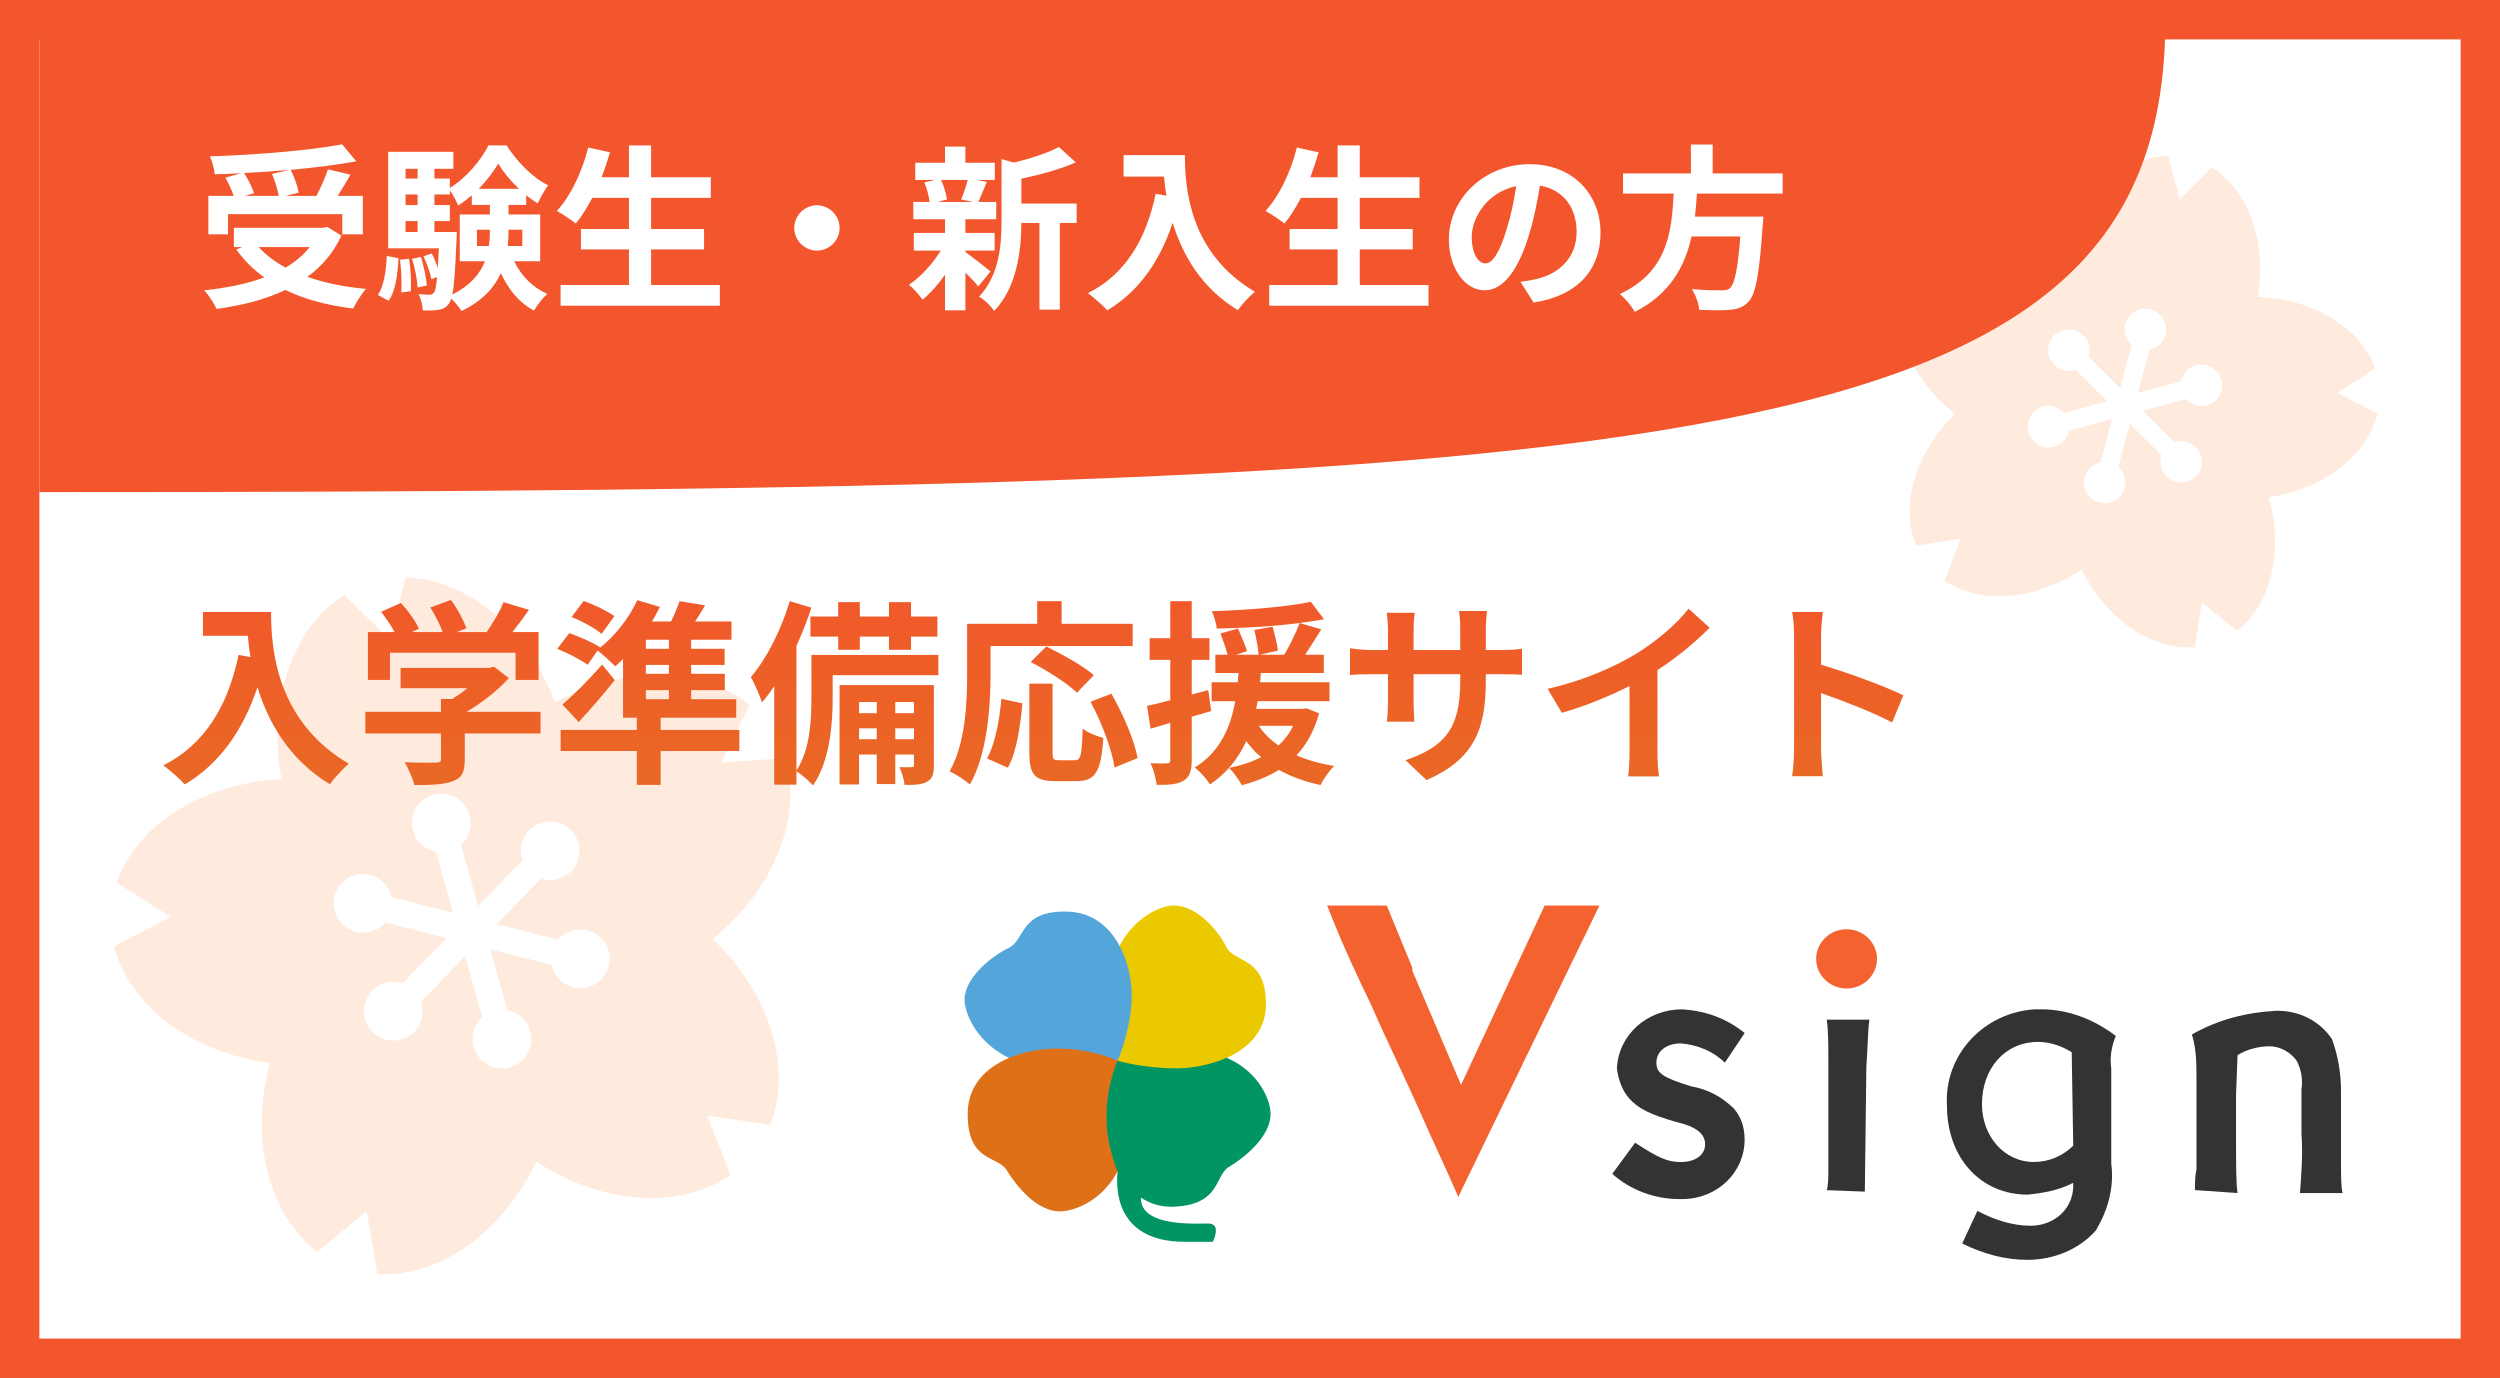 <svg width="127" height="70" viewBox="0 0 127 70" fill="none" xmlns="http://www.w3.org/2000/svg">
<rect x="0" y="0" width="127" height="70" fill="#808080" stroke="none"/>
<rect x="1" y="1" width="125" height="68" fill="white" stroke="#F3552C" stroke-width="2"/>
<g clip-path="url(#clip0_3704_6642)">
<path d="M56.774 53.884C56.774 53.884 58.043 54.271 59.788 54.271C61.532 54.271 64.309 53.421 64.309 51.024C64.309 48.627 62.801 48.937 62.326 48.163C61.929 47.313 60.818 45.998 59.629 45.998C58.44 45.998 54.949 47.931 56.774 53.883" fill="#EBC900"/>
<path d="M56.774 53.884C56.774 53.884 57.408 52.493 57.488 50.793C57.568 49.093 56.694 46.386 54.235 46.31C51.777 46.232 52.094 47.779 51.221 48.165C50.428 48.55 49 49.633 49 50.793C49 51.875 50.666 55.508 56.774 53.884Z" fill="#54A5DA"/>
<path d="M56.774 53.884C56.774 53.884 55.505 53.267 53.68 53.267C51.855 53.267 49.158 54.117 49.158 56.59C49.158 59.064 50.666 58.677 51.142 59.451C51.617 60.224 52.649 61.538 53.838 61.538C55.188 61.538 58.677 59.76 56.774 53.886" fill="#DE7117"/>
<path d="M56.774 53.885C56.774 53.885 56.14 55.276 56.218 56.976C56.218 57.749 56.457 58.676 56.774 59.526C56.694 60.3 56.615 63.083 60.184 63.083H61.612C61.612 63.083 62.088 62.154 61.374 62.154C60.66 62.154 58.121 62.309 57.963 60.995V60.841C58.438 61.15 58.915 61.304 59.549 61.304C62.008 61.227 61.691 59.759 62.405 59.294C63.198 58.831 64.546 57.748 64.546 56.588C64.546 55.428 62.88 51.949 56.772 53.882" fill="#019562"/>
<path d="M56.774 53.885C56.774 53.885 58.043 54.272 59.788 54.272C60.501 54.272 61.454 54.117 62.326 53.73C61.215 52.88 58.677 52.571 56.774 53.885Z" fill="#EBC900"/>
<path d="M83.064 58.051C84.224 58.805 84.687 59.03 85.383 59.03C86.156 59.03 86.62 58.654 86.62 58.126C86.62 57.598 86.156 57.222 85.151 56.996C83.838 56.62 83.22 56.319 82.755 55.791C82.369 55.34 82.215 54.812 82.138 54.285C82.215 52.553 83.683 51.273 85.46 51.273C86.62 51.348 87.702 51.724 88.629 52.478L87.623 53.984C87.006 53.382 86.232 53.08 85.382 53.004C84.687 53.004 84.145 53.381 84.145 53.984C84.145 54.511 84.454 54.738 85.922 55.189C86.773 55.34 87.468 55.716 88.085 56.319C88.471 56.77 88.626 57.298 88.626 57.9C88.626 59.557 87.235 60.913 85.457 60.913H85.303C84.066 60.913 82.83 60.461 81.903 59.632L83.063 58.051H83.064Z" fill="#333333"/>
<path d="M92.802 60.46C92.879 60.159 92.879 59.782 92.879 59.48V53.756C92.879 53.079 92.879 52.401 92.802 51.799H94.965C94.888 52.325 94.888 53.079 94.811 54.209L94.733 60.535L92.802 60.46Z" fill="#333333"/>
<path d="M100.452 61.514C101.303 61.966 102.229 62.268 103.157 62.268C104.317 62.268 105.32 61.439 105.32 60.235V60.085C104.626 60.461 103.775 60.611 103.001 60.687C100.605 60.687 98.905 58.804 98.905 56.168C98.751 53.607 100.76 51.424 103.387 51.273H103.696C105.087 51.273 106.401 51.8 107.484 52.629C107.252 53.156 107.175 53.759 107.252 54.286V59.105C107.406 60.31 107.098 61.44 106.479 62.494C105.628 63.473 104.315 64 103.001 64C101.842 64 100.76 63.699 99.679 63.171L100.452 61.514ZM105.243 53.456C104.78 53.154 104.161 52.929 103.543 52.929C101.843 52.929 100.684 54.284 100.684 56.092C100.684 57.748 101.843 59.029 103.312 59.029C104.085 59.029 104.78 58.728 105.32 58.2L105.243 53.456Z" fill="#333333"/>
<path d="M111.504 60.46C111.504 60.008 111.504 59.782 111.581 59.405V54.811C111.581 54.057 111.581 53.305 111.349 52.551C112.663 51.798 114.132 51.421 115.677 51.346C116.837 51.346 117.84 51.873 118.459 52.777C118.768 53.606 118.923 54.509 118.923 55.413V58.501C118.923 59.856 118.923 60.233 119 60.609H116.837C116.914 59.629 116.991 58.576 116.914 57.597V55.337C116.991 54.885 116.914 54.357 116.682 53.906C116.373 53.454 115.832 53.152 115.291 53.152C114.751 53.152 114.132 53.303 113.668 53.603L113.591 55.636V57.519C113.591 59.326 113.591 60.08 113.668 60.606L111.504 60.456V60.46Z" fill="#333333"/>
<path d="M74.064 60.761C73.447 59.33 72.751 57.899 72.133 56.468C71.438 54.886 70.51 53.004 69.582 50.895C68.268 48.183 67.805 46.978 67.419 46H70.433L70.51 46.151C70.665 46.527 70.819 46.904 70.973 47.28L71.747 49.163V49.313L74.22 55.112L78.469 46H81.252L74.064 60.837V60.762V60.761Z" fill="#F4622F"/>
<path d="M95.352 48.711C95.352 49.54 94.657 50.217 93.807 50.217C92.956 50.217 92.261 49.54 92.261 48.711C92.261 47.882 92.956 47.205 93.807 47.205C94.657 47.205 95.352 47.882 95.352 48.711Z" fill="#F4622F"/>
</g>
<path d="M120.783 20.998L118.74 19.963L120.658 18.712C119.921 16.66 117.542 15.184 114.695 15.08C115.173 12.271 114.212 9.642 112.354 8.503L110.738 10.125L110.141 7.915C107.962 7.982 105.823 9.788 104.844 12.463C102.321 11.141 99.523 11.242 97.865 12.658L98.909 14.696L96.623 14.581C96.013 16.674 97.07 19.266 99.312 21.024C97.274 23.015 96.506 25.707 97.34 27.721L99.601 27.358L98.785 29.497C100.587 30.724 103.379 30.52 105.743 28.931C107.007 31.484 109.33 33.046 111.504 32.875L111.857 30.613L113.639 32.05C115.363 30.715 116.032 27.997 115.251 25.257C118.07 24.844 120.273 23.117 120.783 20.998ZM110.46 22.466C110.656 22.398 110.868 22.39 111.072 22.445C111.25 22.492 111.412 22.585 111.543 22.716C111.742 22.914 111.852 23.178 111.853 23.459C111.854 23.74 111.745 24.005 111.546 24.204C111.282 24.47 110.892 24.575 110.53 24.479C110.352 24.431 110.189 24.337 110.058 24.207C109.774 23.924 109.679 23.499 109.804 23.126L108.193 21.522L107.609 23.719C107.905 23.978 108.038 24.393 107.934 24.781C107.785 25.342 107.208 25.677 106.647 25.528C106.086 25.379 105.751 24.802 105.9 24.241C106.003 23.853 106.324 23.558 106.71 23.48L107.293 21.283L105.099 21.876C105.022 22.262 104.729 22.584 104.341 22.689C104.163 22.737 103.975 22.738 103.797 22.69C103.434 22.594 103.148 22.309 103.051 21.947C102.977 21.676 103.014 21.392 103.154 21.149C103.294 20.905 103.52 20.73 103.792 20.657C103.97 20.609 104.158 20.608 104.335 20.655C104.539 20.71 104.719 20.822 104.856 20.977L107.05 20.384L105.439 18.78C105.244 18.848 105.032 18.856 104.828 18.802C104.65 18.754 104.487 18.661 104.357 18.53C104.157 18.332 104.047 18.068 104.047 17.787C104.046 17.506 104.155 17.241 104.353 17.042C104.618 16.776 105.007 16.671 105.37 16.768C105.548 16.815 105.711 16.909 105.842 17.039C106.126 17.322 106.221 17.747 106.096 18.12L107.707 19.724L108.291 17.527C107.995 17.268 107.862 16.853 107.965 16.465C108.114 15.904 108.692 15.569 109.253 15.718C109.814 15.867 110.149 16.444 110 17.005C109.897 17.393 109.576 17.688 109.19 17.766L108.607 19.963L110.801 19.37C110.878 18.984 111.171 18.662 111.559 18.557C111.737 18.509 111.925 18.509 112.103 18.556C112.465 18.652 112.751 18.937 112.849 19.299C112.923 19.57 112.886 19.854 112.746 20.098C112.606 20.341 112.379 20.516 112.108 20.589C111.93 20.637 111.742 20.638 111.564 20.591C111.361 20.537 111.181 20.424 111.044 20.269L108.85 20.862L110.46 22.466Z" fill="#FFEBDE"/>
<path d="M39.883 38.518L36.647 38.726L38.086 35.819C35.71 33.847 31.745 33.759 28.198 35.681C26.76 31.912 23.695 29.396 20.607 29.344L19.805 32.486L17.485 30.22C14.875 31.87 13.566 35.613 14.298 39.581C10.269 39.784 6.929 41.922 5.926 44.842L8.666 46.576L5.794 48.082C6.557 51.074 9.712 53.476 13.712 54.005C12.66 57.901 13.661 61.737 16.128 63.594L18.624 61.524L19.169 64.721C22.25 64.919 25.509 62.661 27.249 59.021C30.628 61.225 34.587 61.458 37.115 59.686L35.917 56.672L39.126 57.142C40.267 54.273 39.127 50.475 36.202 47.696C39.343 45.163 40.788 41.47 39.883 38.518ZM28.349 47.739C28.54 47.516 28.792 47.354 29.08 47.273C29.331 47.203 29.597 47.2 29.85 47.265C30.236 47.363 30.56 47.606 30.763 47.948C30.966 48.291 31.024 48.692 30.925 49.078C30.794 49.592 30.394 50.001 29.883 50.144C29.632 50.215 29.366 50.218 29.112 50.153C28.561 50.012 28.14 49.562 28.023 49.017L24.904 48.22L25.773 51.32C26.321 51.424 26.781 51.834 26.935 52.382C27.157 53.173 26.693 53.998 25.902 54.22C25.111 54.442 24.286 53.979 24.064 53.187C23.911 52.639 24.09 52.05 24.504 51.676L23.634 48.576L21.384 50.879C21.568 51.406 21.443 52.009 21.045 52.416C20.862 52.603 20.633 52.739 20.383 52.809C19.871 52.953 19.317 52.812 18.937 52.441C18.653 52.163 18.493 51.79 18.488 51.392C18.484 50.994 18.634 50.618 18.913 50.333C19.095 50.146 19.324 50.01 19.575 49.94C19.863 49.859 20.163 49.866 20.441 49.957L22.691 47.655L19.572 46.858C19.381 47.081 19.129 47.243 18.841 47.324C18.59 47.394 18.324 47.397 18.071 47.332C17.685 47.234 17.361 46.991 17.158 46.649C16.955 46.306 16.897 45.905 16.996 45.52C17.127 45.005 17.527 44.596 18.038 44.453C18.289 44.382 18.555 44.379 18.809 44.444C19.36 44.585 19.781 45.035 19.898 45.58L23.017 46.377L22.148 43.277C21.6 43.173 21.14 42.763 20.986 42.215C20.764 41.424 21.227 40.599 22.019 40.377C22.81 40.155 23.634 40.618 23.856 41.41C24.01 41.958 23.831 42.547 23.417 42.921L24.287 46.021L26.537 43.718C26.353 43.191 26.478 42.588 26.876 42.181C27.058 41.994 27.287 41.858 27.538 41.788C28.05 41.644 28.604 41.785 28.983 42.156C29.268 42.434 29.428 42.807 29.432 43.205C29.437 43.603 29.286 43.979 29.008 44.264C28.826 44.451 28.597 44.587 28.346 44.657C28.058 44.738 27.758 44.731 27.479 44.64L25.23 46.942L28.349 47.739Z" fill="#FFEBDE"/>
<path d="M2 25V1H110C110 23.154 86 25 2 25Z" fill="#F3552C"/>
<path d="M13.816 8.835L14.707 8.628C13.951 8.7 13.168 8.754 12.403 8.79C12.61 9.123 12.817 9.528 12.907 9.816L12.439 9.951H14.158C14.104 9.636 13.969 9.186 13.816 8.835ZM11.584 10.878V11.904H10.585V9.951H11.872C11.782 9.672 11.611 9.312 11.449 9.024L12.25 8.799C11.8 8.826 11.341 8.844 10.909 8.853C10.891 8.583 10.765 8.178 10.666 7.944C13.033 7.863 15.742 7.647 17.38 7.332L18.1 8.196C17.128 8.376 15.967 8.52 14.77 8.628C14.95 8.988 15.121 9.465 15.175 9.789L14.509 9.951H16.075C16.291 9.537 16.525 9.006 16.66 8.601L17.803 8.871C17.596 9.249 17.362 9.618 17.155 9.951H18.433V11.904H17.389V10.878H11.584ZM15.733 12.552H13.141C13.51 12.957 13.969 13.299 14.509 13.596C14.986 13.308 15.409 12.966 15.733 12.552ZM16.624 11.526L17.344 11.967C16.939 12.849 16.345 13.533 15.616 14.064C16.48 14.37 17.488 14.577 18.595 14.676C18.37 14.919 18.082 15.387 17.938 15.675C16.633 15.513 15.472 15.207 14.5 14.73C13.465 15.225 12.268 15.522 10.999 15.693C10.891 15.441 10.594 14.964 10.369 14.748C11.494 14.631 12.538 14.424 13.429 14.091C12.88 13.704 12.403 13.227 12.007 12.678L12.304 12.552H11.881V11.571H16.426L16.624 11.526ZM19.738 15.279L19.198 14.982C19.504 14.523 19.612 13.767 19.648 13.002L20.242 13.119C20.197 13.938 20.107 14.775 19.738 15.279ZM20.323 13.191L20.782 13.146C20.863 13.668 20.899 14.361 20.872 14.793L20.386 14.856C20.413 14.406 20.386 13.722 20.323 13.191ZM20.935 13.146L21.385 13.056C21.529 13.524 21.655 14.118 21.682 14.505L21.214 14.604C21.196 14.217 21.079 13.614 20.935 13.146ZM22.069 11.787H23.203C23.203 11.787 23.203 12.021 23.194 12.138C23.131 13.623 23.077 14.487 22.978 14.964C23.905 14.496 24.391 13.902 24.634 13.272H23.356V10.896H24.886V10.41H23.968V9.924C23.743 10.113 23.518 10.293 23.275 10.437C23.176 10.203 23.005 9.888 22.852 9.663V9.879H22.069V10.419H22.852V11.229H22.069V11.787ZM20.602 11.229V11.787H21.214V11.229H20.602ZM21.214 9.879H20.602V10.419H21.214V9.879ZM21.214 8.574H20.602V9.069H21.214V8.574ZM24.319 9.591H26.362C25.939 9.195 25.561 8.727 25.309 8.313C25.075 8.718 24.724 9.177 24.319 9.591ZM26.533 11.67H25.831V11.706C25.831 11.967 25.822 12.228 25.795 12.498H26.533V11.67ZM24.229 12.498H24.832C24.877 12.228 24.886 11.958 24.886 11.697V11.67H24.229V12.498ZM27.442 13.272H26.119C26.479 14.001 27.046 14.604 27.802 14.928C27.586 15.126 27.28 15.504 27.127 15.774C26.38 15.387 25.831 14.712 25.444 13.875C25.12 14.604 24.517 15.279 23.446 15.801C23.338 15.621 23.113 15.351 22.924 15.171C22.888 15.288 22.852 15.369 22.807 15.423C22.654 15.63 22.492 15.711 22.267 15.738C22.087 15.774 21.799 15.783 21.475 15.765C21.466 15.513 21.385 15.162 21.259 14.937C21.493 14.964 21.691 14.973 21.808 14.973C21.916 14.973 21.979 14.946 22.051 14.856C22.114 14.766 22.159 14.541 22.204 14.073L21.916 14.181C21.862 13.866 21.682 13.38 21.511 13.02L21.934 12.876C22.051 13.101 22.159 13.362 22.24 13.605C22.258 13.335 22.276 13.002 22.294 12.615H19.72V7.71H23.032V8.574H22.069V9.069H22.852V9.546C23.662 9.06 24.445 8.133 24.814 7.386H25.732C26.272 8.214 27.055 9.033 27.847 9.411C27.658 9.663 27.451 10.05 27.316 10.329C27.118 10.212 26.92 10.077 26.731 9.915V10.41H25.831V10.896H27.442V13.272ZM33.076 14.478H36.568V15.531H28.477V14.478H31.951V12.669H29.512V11.634H31.951V10.05H30.088C29.827 10.545 29.548 11.004 29.251 11.355C29.035 11.184 28.558 10.86 28.288 10.716C28.99 9.96 29.575 8.718 29.881 7.494L30.988 7.737C30.862 8.169 30.718 8.592 30.565 9.006H31.951V7.386H33.076V9.006H36.109V10.05H33.076V11.634H35.767V12.669H33.076V14.478ZM40.348 11.58C40.348 10.95 40.87 10.428 41.5 10.428C42.13 10.428 42.652 10.95 42.652 11.58C42.652 12.21 42.13 12.732 41.5 12.732C40.87 12.732 40.348 12.21 40.348 11.58ZM49.159 9.141H47.8C47.953 9.447 48.07 9.861 48.106 10.131L47.656 10.257H49.42L48.826 10.131C48.943 9.861 49.087 9.447 49.159 9.141ZM49.042 12.732V12.804C49.366 13.029 50.113 13.623 50.32 13.785L49.699 14.55C49.555 14.37 49.303 14.1 49.042 13.848V15.765H48.007V13.956C47.656 14.46 47.251 14.91 46.864 15.225C46.702 14.991 46.396 14.64 46.171 14.469C46.756 14.082 47.377 13.407 47.791 12.732H46.423V11.832H48.007V11.139H46.396V10.257H47.224C47.188 9.96 47.08 9.564 46.954 9.267L47.503 9.141H46.495V8.268H48.007V7.449H49.042V8.268H50.536V9.141H49.609L50.131 9.24C49.969 9.627 49.825 9.987 49.699 10.257H50.608V11.139H49.042V11.832H50.527V12.732H49.042ZM54.694 10.338V11.328H53.839V15.729H52.804V11.328H51.886C51.877 12.669 51.688 14.568 50.5 15.801C50.365 15.567 49.978 15.198 49.735 15.072C50.77 13.974 50.878 12.444 50.878 11.202V8.079L51.508 8.259C52.363 8.052 53.245 7.764 53.794 7.467L54.649 8.25C53.857 8.601 52.831 8.88 51.886 9.078V10.338H54.694ZM57.079 7.881H60.193C60.193 9.582 60.436 12.867 63.748 14.82C63.514 15.009 63.073 15.477 62.884 15.756C61.021 14.631 60.067 12.93 59.572 11.319C58.897 13.335 57.817 14.829 56.251 15.765C56.053 15.54 55.549 15.099 55.27 14.892C57.142 13.947 58.213 12.21 58.708 9.843L59.257 9.942C59.194 9.6 59.158 9.276 59.131 8.97H57.079V7.881ZM69.076 14.478H72.568V15.531H64.477V14.478H67.951V12.669H65.512V11.634H67.951V10.05H66.088C65.827 10.545 65.548 11.004 65.251 11.355C65.035 11.184 64.558 10.86 64.288 10.716C64.99 9.96 65.575 8.718 65.881 7.494L66.988 7.737C66.862 8.169 66.718 8.592 66.565 9.006H67.951V7.386H69.076V9.006H72.109V10.05H69.076V11.634H71.767V12.669H69.076V14.478ZM75.457 13.38C75.826 13.38 76.186 12.822 76.546 11.616C76.753 10.959 76.915 10.194 77.023 9.456C75.547 9.762 74.764 11.058 74.764 12.039C74.764 12.939 75.124 13.38 75.457 13.38ZM77.905 15.369L77.239 14.316C77.581 14.271 77.833 14.226 78.067 14.172C79.21 13.902 80.092 13.083 80.092 11.787C80.092 10.554 79.426 9.636 78.229 9.429C78.103 10.185 77.95 11.013 77.698 11.85C77.167 13.65 76.393 14.748 75.421 14.748C74.44 14.748 73.603 13.659 73.603 12.156C73.603 10.104 75.394 8.34 77.707 8.34C79.912 8.34 81.307 9.879 81.307 11.823C81.307 13.695 80.155 15.027 77.905 15.369ZM90.559 9.834H86.203C86.176 10.221 86.149 10.617 86.104 11.004H89.578C89.578 11.004 89.569 11.328 89.542 11.472C89.38 13.92 89.191 14.928 88.831 15.324C88.561 15.612 88.282 15.702 87.859 15.738C87.526 15.774 86.923 15.765 86.32 15.738C86.302 15.432 86.14 14.991 85.942 14.685C86.563 14.748 87.193 14.748 87.454 14.748C87.652 14.748 87.778 14.73 87.886 14.631C88.12 14.433 88.282 13.65 88.408 12.012H85.933C85.591 13.533 84.844 14.937 83.044 15.846C82.891 15.549 82.567 15.171 82.288 14.937C84.718 13.812 84.925 11.76 85.024 9.834H82.45V8.808H85.897V7.341H87.004V8.808H90.559V9.834Z" fill="white"/>
<path d="M10.31 31.09H13.77C13.77 32.98 14.04 36.63 17.72 38.8C17.46 39.01 16.97 39.53 16.76 39.84C14.69 38.59 13.63 36.7 13.08 34.91C12.33 37.15 11.13 38.81 9.39 39.85C9.17 39.6 8.61 39.11 8.3 38.88C10.38 37.83 11.57 35.9 12.12 33.27L12.73 33.38C12.66 33 12.62 32.64 12.59 32.3H10.31V31.09ZM19.81 33.16V34.54H18.69V32.11H20.05C19.87 31.78 19.6 31.39 19.36 31.08L20.37 30.63C20.72 31.02 21.12 31.55 21.28 31.94L20.92 32.11H22.49C22.35 31.72 22.1 31.24 21.86 30.86L22.91 30.48C23.23 30.91 23.56 31.52 23.69 31.92L23.21 32.11H24.72C25.05 31.64 25.39 31.06 25.58 30.59L26.87 30.98C26.6 31.37 26.31 31.76 26.03 32.11H27.36V34.54H26.19V33.16H19.81ZM27.46 36.16V37.26H23.61V38.59C23.61 39.21 23.48 39.52 22.99 39.69C22.52 39.86 21.9 39.88 21.05 39.88C20.97 39.54 20.74 39.04 20.56 38.72C21.2 38.75 21.94 38.75 22.14 38.74C22.35 38.74 22.4 38.7 22.4 38.56V37.26H18.56V36.16H22.4V35.51H22.97C23.23 35.35 23.5 35.16 23.74 34.96H20.35V33.93H24.84L25.1 33.87L25.85 34.45C25.29 35.06 24.51 35.69 23.7 36.16H27.46ZM31.21 31.3L30.56 32.2C30.24 31.92 29.55 31.55 29.04 31.34L29.65 30.53C30.17 30.71 30.85 31.04 31.21 31.3ZM32.81 35.06V35.52H33.98V35.06H32.81ZM33.98 32.96V32.5H32.81V32.96H33.98ZM33.98 34.23V33.78H32.81V34.23H33.98ZM37.56 37.08V38.15H33.56V39.87H32.35V38.15H28.48V37.08H32.35V36.46H31.65V33.48C31.52 33.61 31.38 33.74 31.25 33.85C31.05 33.64 30.63 33.25 30.36 33.05L29.85 33.77C29.52 33.52 28.83 33.17 28.31 32.96L28.92 32.16C29.42 32.34 30.13 32.64 30.48 32.88L30.44 32.94C31.22 32.33 31.95 31.42 32.37 30.49L33.52 30.83C33.4 31.08 33.27 31.33 33.12 31.57H34.09C34.26 31.22 34.42 30.85 34.52 30.54L35.82 30.75C35.65 31.04 35.48 31.32 35.31 31.57H37.16V32.5H35.11V32.96H36.81V33.78H35.11V34.23H36.82V35.06H35.11V35.52H37.4V36.46H33.56V37.08H37.56ZM30.59 33.76L31.23 34.55C30.66 35.26 30.03 36 29.4 36.68L28.57 35.79C29.12 35.33 29.91 34.53 30.59 33.76ZM41.17 31.32H42.58V30.59H43.68V31.32H45.16V30.59H46.28V31.32H47.62V32.34H46.28V33.01H45.16V32.34H43.68V33.01H42.58V32.34H41.17V31.32ZM45.48 37.55H46.43V37H45.48V37.55ZM43.64 37.55H44.54V37H43.64V37.55ZM44.54 35.66H43.64V36.23H44.54V35.66ZM46.43 35.66H45.48V36.23H46.43V35.66ZM47.44 34.8V38.86C47.44 39.31 47.38 39.55 47.1 39.71C46.83 39.86 46.47 39.88 45.95 39.87C45.93 39.6 45.81 39.23 45.69 38.97C45.97 38.98 46.22 38.98 46.32 38.97C46.41 38.97 46.43 38.95 46.43 38.85V38.33H45.48V39.83H44.54V38.33H43.64V39.85H42.65V34.8H47.44ZM47.67 33.27V34.3H42.3V35.48C42.3 36.78 42.15 38.69 41.3 39.9C41.13 39.7 40.69 39.32 40.46 39.18V39.86H39.33V34.86C39.13 35.16 38.92 35.44 38.71 35.68C38.62 35.4 38.33 34.71 38.14 34.4C38.94 33.47 39.68 32.01 40.12 30.54L41.22 30.87C41.01 31.51 40.75 32.17 40.46 32.81V39.14C41.16 38.07 41.22 36.56 41.22 35.46V33.27H47.67ZM50.32 32.82V34.21C50.32 35.82 50.17 38.29 49.27 39.85C49.05 39.65 48.52 39.31 48.24 39.18C49.06 37.75 49.13 35.65 49.13 34.21V31.69H52.69V30.54H53.93V31.69H57.54V32.82H50.32ZM55.57 34.3L54.71 35.19C54.23 34.72 53.18 34.05 52.36 33.63L53.15 32.84C53.95 33.23 55.03 33.83 55.57 34.3ZM51.2 39L50.14 38.53C50.56 37.77 50.77 36.61 50.87 35.5L51.94 35.73C51.83 36.88 51.65 38.2 51.2 39ZM53.79 38.62H54.6C54.9 38.62 54.96 38.39 55 37.01C55.25 37.22 55.74 37.41 56.05 37.49C55.94 39.2 55.64 39.68 54.71 39.68H53.6C52.54 39.68 52.29 39.33 52.29 38.22V34.73H53.47V38.21C53.47 38.57 53.51 38.62 53.79 38.62ZM55.4 35.65L56.46 35.24C57.05 36.28 57.63 37.6 57.79 38.51L56.62 38.99C56.49 38.1 55.97 36.71 55.4 35.65ZM61.38 35.06L61.53 36.12C61.2 36.22 60.87 36.32 60.54 36.41V38.61C60.54 39.16 60.44 39.46 60.14 39.65C59.84 39.84 59.41 39.88 58.76 39.87C58.73 39.58 58.6 39.09 58.45 38.77C58.82 38.79 59.16 38.79 59.28 38.78C59.4 38.78 59.45 38.74 59.45 38.61V36.72L58.45 37.02L58.27 35.86C58.61 35.79 59.01 35.69 59.45 35.57V33.52H58.4V32.42H59.45V30.54H60.54V32.42H61.44V33.52H60.54V35.28L61.38 35.06ZM65.69 36.87H63.95C64.2 37.25 64.53 37.58 64.95 37.87C65.25 37.59 65.51 37.26 65.69 36.87ZM66.37 35.98L67.01 36.24C66.76 37.13 66.38 37.82 65.86 38.37C66.43 38.62 67.07 38.8 67.78 38.91C67.53 39.14 67.23 39.58 67.08 39.88C66.29 39.71 65.58 39.45 64.97 39.11C64.42 39.45 63.77 39.71 63.08 39.89C62.96 39.64 62.64 39.2 62.44 39.01C63.04 38.89 63.59 38.71 64.07 38.46C63.78 38.23 63.53 37.95 63.31 37.65C62.92 38.49 62.35 39.27 61.46 39.85C61.3 39.57 60.96 39.19 60.69 38.99C62.01 38.18 62.52 36.9 62.75 35.62H61.55V34.66H62.88C62.89 34.5 62.9 34.34 62.92 34.19H61.74V33.26H62.36C62.28 32.95 62.13 32.51 62 32.18L62.89 31.93C63.05 32.3 63.26 32.78 63.35 33.08L62.79 33.26H63.94C63.91 32.93 63.82 32.41 63.72 32L64.65 31.84C64.76 32.23 64.88 32.74 64.92 33.05L63.99 33.26H65.24C65.52 32.79 65.84 32.14 66.02 31.65C64.69 31.82 63.15 31.91 61.81 31.93C61.79 31.67 61.67 31.29 61.56 31.05C63.31 30.99 65.36 30.84 66.59 30.57L67.26 31.46C66.88 31.53 66.47 31.59 66.02 31.65L67.12 31.97C66.85 32.41 66.56 32.87 66.3 33.26H67.25V34.19H64.05C64.04 34.35 64.03 34.5 64.01 34.66H67.54V35.62H63.89C63.86 35.75 63.84 35.88 63.81 36.01H66.18L66.37 35.98ZM75.48 33.02H76.22C76.75 33.02 77.05 33 77.32 32.95V34.28C77.1 34.26 76.75 34.25 76.22 34.25H75.48V34.58C75.48 37.06 74.88 38.57 72.47 39.63L71.4 38.62C73.33 37.95 74.18 37.08 74.18 34.63V34.25H71.81V35.61C71.81 36.05 71.84 36.46 71.85 36.66H70.45C70.48 36.46 70.51 36.06 70.51 35.61V34.25H69.66C69.16 34.25 68.8 34.27 68.58 34.29V32.93C68.76 32.96 69.16 33.02 69.66 33.02H70.51V32.03C70.51 31.65 70.47 31.32 70.45 31.13H71.87C71.84 31.32 71.81 31.64 71.81 32.04V33.02H74.18V31.97C74.18 31.57 74.15 31.24 74.12 31.04H75.54C75.52 31.24 75.48 31.57 75.48 31.97V33.02ZM84.2 34.04V38.13C84.2 38.57 84.22 39.19 84.29 39.44H82.71C82.75 39.2 82.78 38.57 82.78 38.13V34.85C81.75 35.37 80.5 35.89 79.34 36.21L78.62 34.99C80.37 34.61 82.05 33.87 83.17 33.18C84.18 32.55 85.22 31.66 85.78 30.92L86.85 31.89C86.09 32.65 85.19 33.4 84.2 34.04ZM96.69 35.32L96.12 36.7C95.09 36.16 93.59 35.58 92.51 35.21V38.04C92.51 38.33 92.56 39.03 92.6 39.43H91.04C91.1 39.04 91.14 38.44 91.14 38.04V32.3C91.14 31.94 91.11 31.44 91.04 31.09H92.6C92.56 31.44 92.51 31.88 92.51 32.3V33.77C93.85 34.16 95.77 34.87 96.69 35.32Z" fill="url(#paint0_linear_3704_6642)"/>
<defs>
<linearGradient id="paint0_linear_3704_6642" x1="53" y1="28" x2="53" y2="41" gradientUnits="userSpaceOnUse">
<stop stop-color="#F3552C"/>
<stop offset="1" stop-color="#E86A24"/>
</linearGradient>
<clipPath id="clip0_3704_6642">
<rect width="70" height="18" fill="white" transform="translate(49 46)"/>
</clipPath>
</defs>
</svg>
